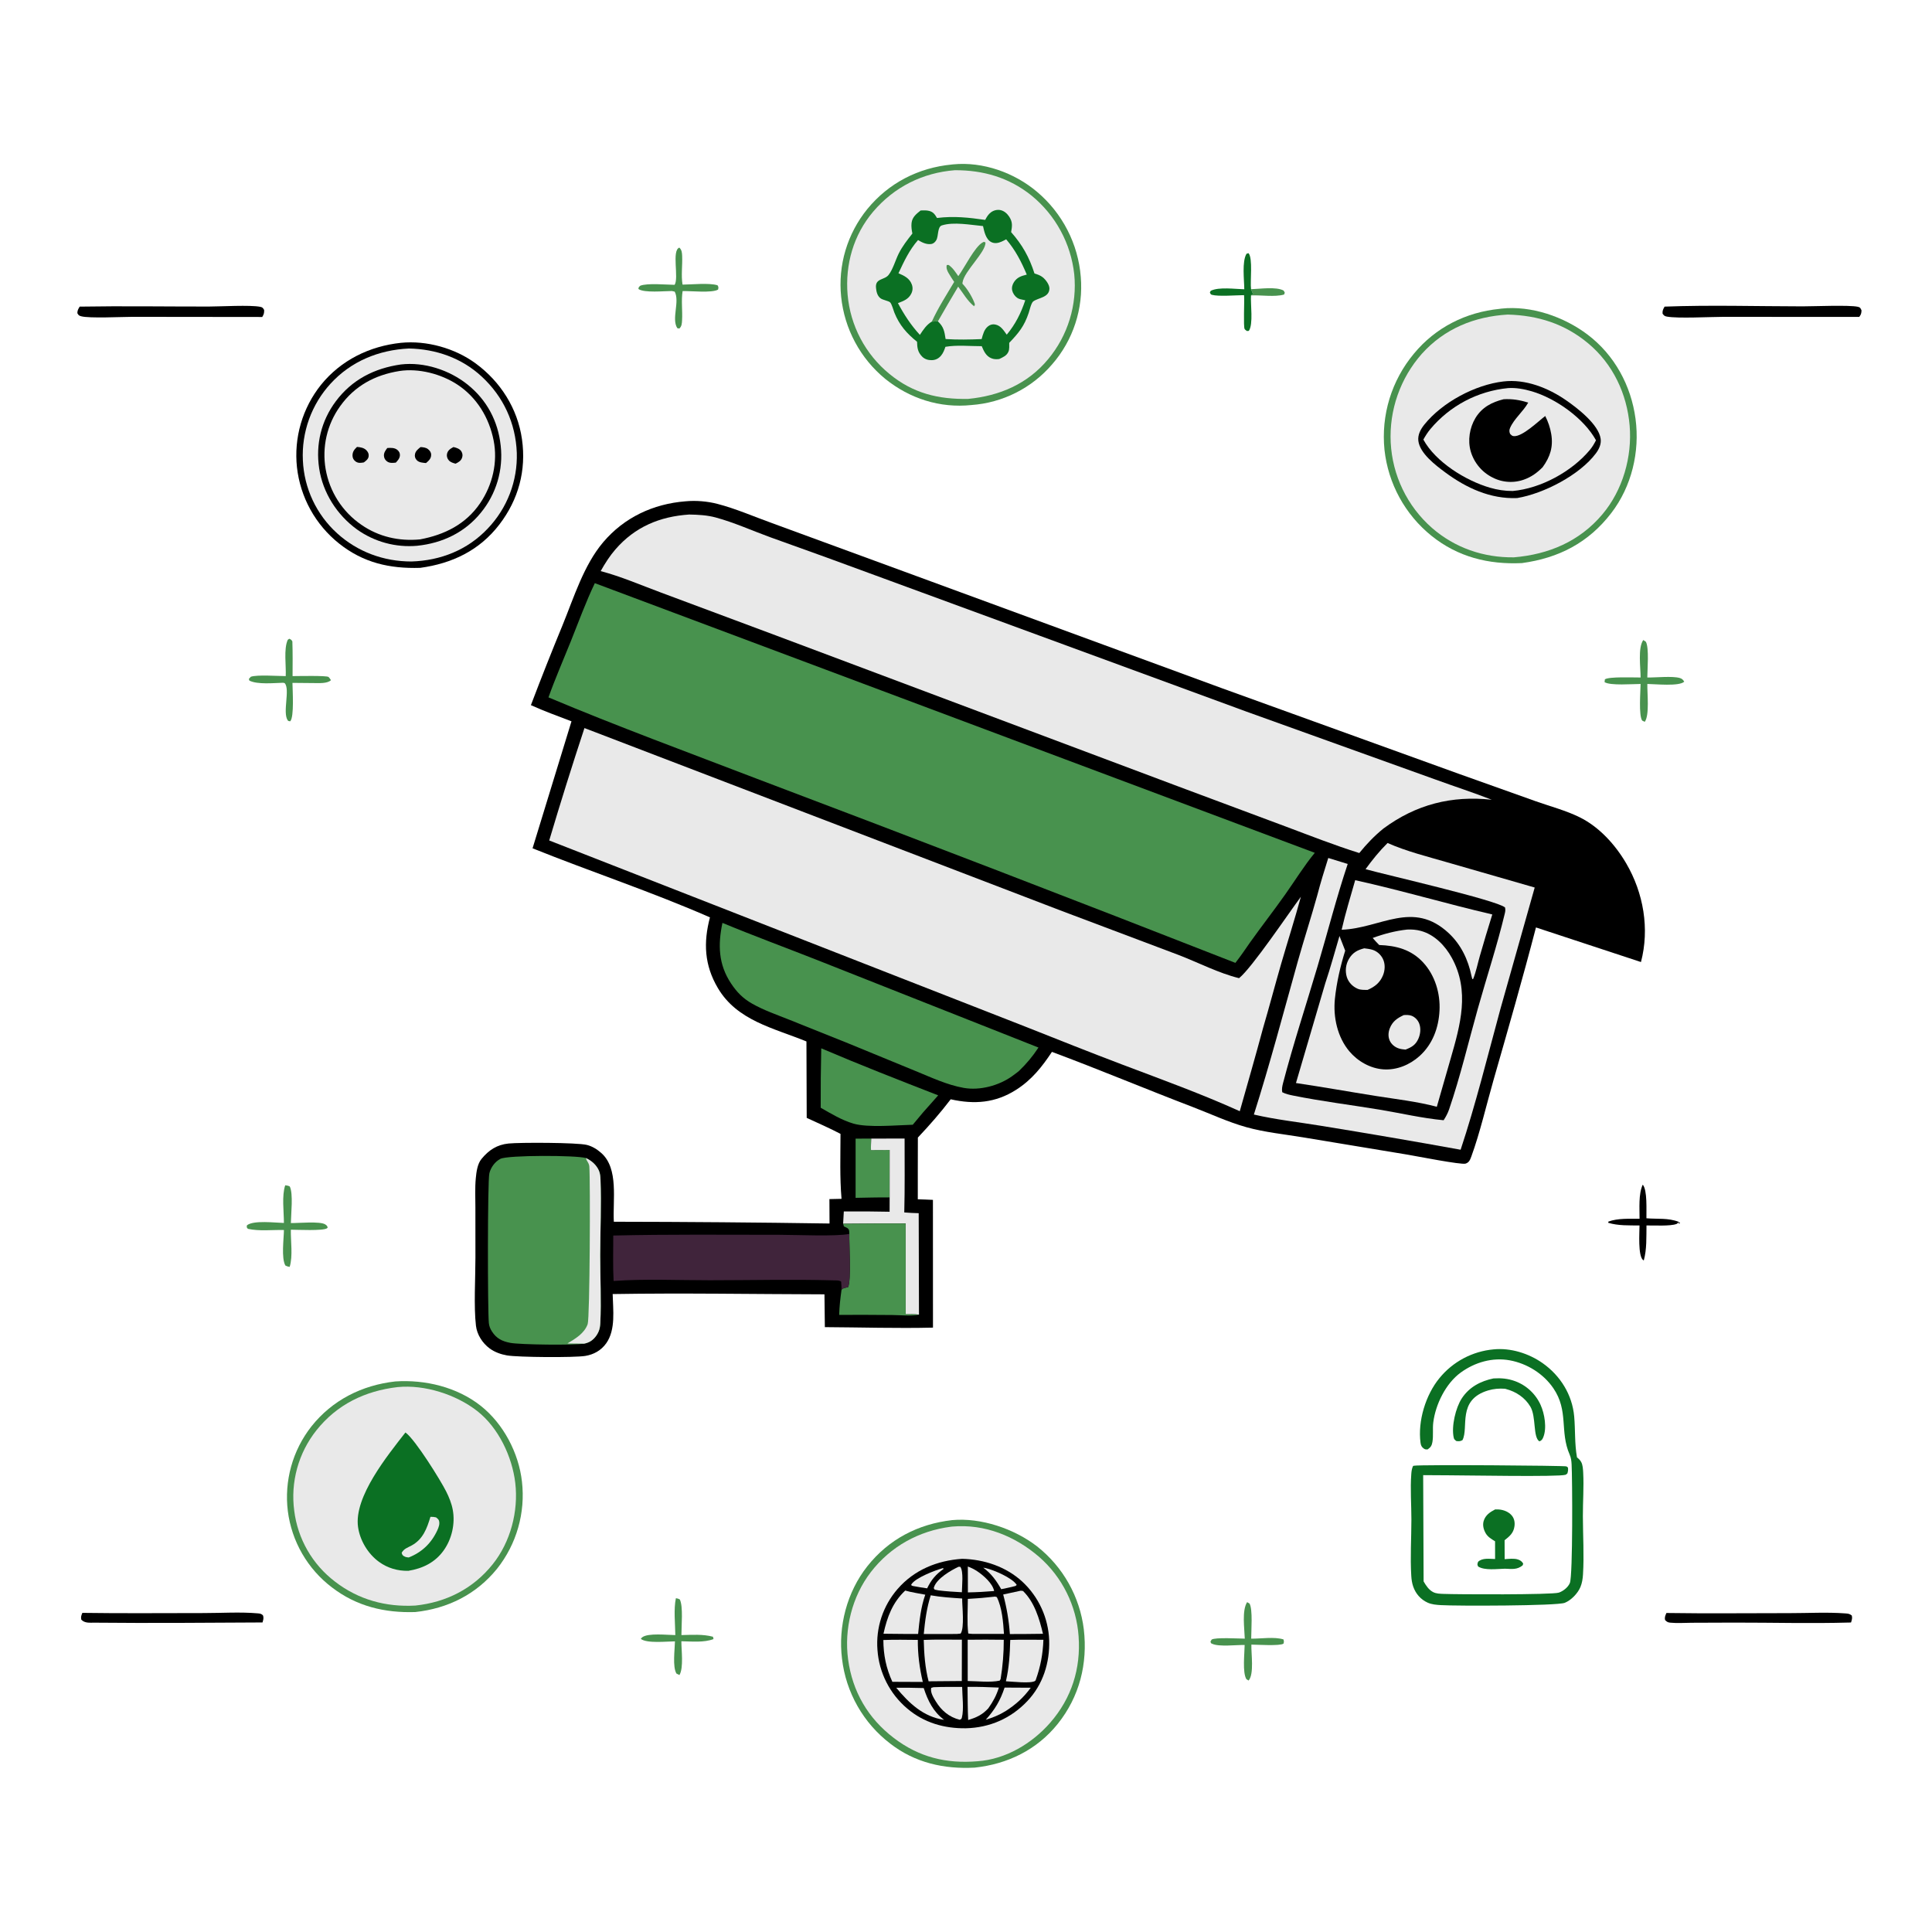 <svg width="160" height="160" viewBox="0 0 160 160" fill="none" xmlns="http://www.w3.org/2000/svg">
<g clip-path="url(#clip0_10_128)">
<path d="M103.606 23.95C104.335 23.93 105.692 23.721 106.306 24.065L106.401 24.24L106.342 24.393C105.57 24.614 104.425 24.426 103.604 24.465L103.767 24.353C103.716 24.218 103.662 24.083 103.606 23.95Z" fill="#48924E"/>
<path d="M103.047 23.956C103.04 23.178 102.841 21.662 103.231 21.016L103.395 20.965C103.771 21.378 103.521 23.296 103.606 23.949C103.662 24.083 103.716 24.217 103.767 24.353L103.604 24.464C103.551 25.164 103.809 26.866 103.421 27.402L103.267 27.414C103.203 27.359 103.118 27.32 103.075 27.247C102.96 27.05 103.065 24.97 103.032 24.531L103.025 24.443C102.382 24.447 100.915 24.569 100.364 24.416C100.247 24.384 100.248 24.318 100.195 24.219L100.271 24.081C100.955 23.745 102.282 23.94 103.047 23.956Z" fill="#0B7023"/>
<path d="M136.045 98.109C136.44 98.555 136.336 100.265 136.35 100.892C137.275 100.974 138.131 100.844 139.023 101.187L139.017 101.338L139.143 101.289C138.97 101.123 139.01 101.3 138.839 101.364C138.314 101.561 136.96 101.475 136.355 101.488C136.34 102.437 136.389 103.462 136.131 104.382C136.112 104.372 136.091 104.366 136.075 104.353C135.636 104.004 135.777 102.062 135.778 101.488C134.919 101.478 134.018 101.517 133.188 101.267L133.199 101.168C133.986 100.874 134.949 100.941 135.781 100.931C135.787 100.065 135.681 98.899 136.045 98.109Z" fill="black"/>
<path d="M55.974 132.357C56.101 132.371 56.182 132.399 56.297 132.456C56.592 133.028 56.426 134.693 56.433 135.41C57.303 135.392 58.195 135.321 59.044 135.547L59.091 135.741C58.293 136.046 57.272 135.935 56.429 135.922C56.423 136.646 56.629 138.108 56.269 138.721L56.02 138.596C55.686 138.04 55.883 136.62 55.897 135.931C55.237 135.931 53.574 136.121 53.07 135.725C53.105 135.684 53.132 135.637 53.173 135.603C53.651 135.214 55.273 135.407 55.928 135.411C55.915 134.455 55.781 133.285 55.974 132.357Z" fill="#48924E"/>
<path d="M103.281 132.682L103.477 132.797C103.761 133.263 103.618 135.069 103.619 135.707C104.415 135.715 105.548 135.533 106.292 135.77C106.337 135.932 106.338 135.958 106.294 136.119C106.005 136.327 104.093 136.203 103.634 136.199C103.608 136.943 103.876 138.627 103.405 139.175L103.227 139.069C102.877 138.536 103.071 136.906 103.077 136.23C102.384 136.216 100.978 136.396 100.398 136.136C100.259 136.073 100.307 136.107 100.244 135.952L100.341 135.787C100.602 135.582 102.648 135.703 103.087 135.706C103.063 134.865 102.836 133.387 103.281 132.682Z" fill="#48924E"/>
<path d="M55.869 23.588C56.238 23.013 55.608 20.748 56.259 20.506C56.466 20.698 56.48 20.923 56.493 21.198C56.526 21.968 56.397 22.817 56.525 23.571C57.298 23.565 58.729 23.411 59.425 23.626C59.517 23.794 59.507 23.794 59.468 23.983C58.962 24.281 57.199 24.086 56.531 24.107C56.404 24.89 56.531 25.726 56.486 26.521C56.471 26.78 56.464 27.023 56.259 27.209L56.09 27.177C55.592 26.394 56.311 24.981 55.877 24.154L55.646 24.101C55.026 24.1 53.339 24.273 52.873 23.934C52.885 23.76 52.908 23.78 53.023 23.663C53.605 23.429 55.175 23.581 55.869 23.588Z" fill="#48924E"/>
<path d="M136.089 53.004L136.305 53.149C136.585 53.671 136.425 55.433 136.424 56.107C137.134 56.12 138.5 55.969 139.114 56.15C139.299 56.204 139.388 56.295 139.481 56.454C139.064 56.859 137.071 56.65 136.426 56.642C136.409 57.42 136.619 59.221 136.211 59.781L135.999 59.676C135.698 59.247 135.859 57.262 135.867 56.643C135.202 56.644 133.375 56.794 132.885 56.495L132.908 56.262C133.236 56.02 135.316 56.113 135.869 56.107C135.868 55.291 135.629 53.648 136.089 53.004Z" fill="#48924E"/>
<path d="M23.663 55.992C23.706 55.132 23.483 53.749 23.83 52.988L23.955 52.897C24.106 52.967 24.124 52.975 24.212 53.116C24.245 54.074 24.234 55.033 24.229 55.992C24.615 55.992 27.046 55.934 27.206 56.064C27.279 56.123 27.351 56.25 27.408 56.328C27.111 56.627 26.375 56.568 25.972 56.569C25.388 56.567 24.804 56.561 24.22 56.553C24.226 57.14 24.375 59.352 24.039 59.733C23.944 59.717 23.876 59.734 23.82 59.645C23.389 58.969 24.038 57.107 23.581 56.575L23.45 56.543C22.683 56.562 21.326 56.704 20.655 56.367L20.609 56.23L20.771 56.047C21.273 55.863 23.028 55.99 23.663 55.992Z" fill="#48924E"/>
<path d="M23.62 98.16C23.766 98.173 23.863 98.192 23.996 98.256C24.297 98.842 24.098 100.556 24.089 101.289C24.69 101.3 26.506 101.122 26.932 101.399C27.047 101.473 27.119 101.535 27.134 101.668C27.118 101.685 27.103 101.705 27.084 101.719C26.776 101.949 24.599 101.841 24.087 101.839C24.067 102.793 24.267 104.012 23.99 104.918C23.835 104.897 23.769 104.871 23.632 104.804C23.286 104.186 23.504 102.6 23.514 101.865C22.536 101.84 21.487 101.976 20.528 101.767C20.424 101.622 20.42 101.673 20.45 101.475C20.998 101.035 22.789 101.265 23.512 101.28C23.513 100.342 23.326 99.035 23.62 98.16Z" fill="#48924E"/>
<path d="M123.825 125.002C123.922 124.998 124.018 125 124.115 125.007C124.519 125.034 124.959 125.203 125.216 125.528C125.414 125.778 125.465 126.093 125.421 126.403C125.343 126.961 125.026 127.222 124.604 127.555L124.609 129.122C124.958 129.103 125.371 129.042 125.707 129.149C125.903 129.212 126.043 129.311 126.145 129.49L126.101 129.634C125.635 130.018 125.198 129.931 124.628 129.914C123.994 129.927 122.96 130.078 122.414 129.733C122.323 129.544 122.345 129.544 122.41 129.34C122.767 128.999 123.358 129.102 123.817 129.111L123.815 127.644C123.522 127.46 123.22 127.292 123.042 126.984C122.863 126.675 122.766 126.307 122.872 125.957C123.019 125.474 123.398 125.22 123.825 125.002Z" fill="#0B7023"/>
<path d="M123.682 114.155C124.309 114.115 124.875 114.163 125.47 114.38C125.528 114.401 125.586 114.424 125.643 114.448C125.7 114.472 125.756 114.498 125.812 114.525C125.867 114.552 125.922 114.58 125.976 114.61C126.031 114.64 126.084 114.671 126.137 114.703C126.19 114.736 126.242 114.769 126.293 114.804C126.344 114.839 126.394 114.875 126.443 114.913C126.492 114.95 126.54 114.989 126.588 115.029C126.635 115.069 126.681 115.11 126.727 115.152C126.772 115.194 126.816 115.237 126.859 115.282C126.902 115.326 126.944 115.371 126.985 115.418C127.026 115.464 127.066 115.512 127.104 115.56C127.143 115.608 127.18 115.658 127.216 115.708C127.252 115.758 127.287 115.809 127.321 115.861C127.354 115.913 127.386 115.966 127.417 116.02C127.448 116.073 127.478 116.128 127.506 116.183C127.534 116.238 127.561 116.293 127.586 116.35C127.916 117.073 128.124 118.286 127.799 119.047C127.723 119.224 127.662 119.296 127.487 119.367C126.937 119.023 127.236 117.323 126.734 116.485C126.288 115.74 125.556 115.254 124.727 115.035L124.63 115.01C124.152 114.976 123.699 115.012 123.24 115.15C120.641 115.929 121.662 118.228 121.115 119.266C120.905 119.373 120.855 119.362 120.617 119.345C120.49 119.246 120.425 119.218 120.389 119.052C120.185 118.117 120.556 116.575 121.059 115.808C121.677 114.865 122.611 114.38 123.682 114.155Z" fill="#0B7023"/>
<path d="M6.82 133.571C10.165 133.621 13.515 133.586 16.861 133.587C18.339 133.588 19.897 133.482 21.364 133.612C21.54 133.627 21.636 133.645 21.772 133.767C21.862 133.994 21.803 134.142 21.74 134.365C17.108 134.391 12.465 134.428 7.835 134.383C7.435 134.379 7.035 134.443 6.734 134.136C6.68 133.906 6.737 133.781 6.82 133.571Z" fill="black"/>
<path d="M138.006 133.581C141.412 133.633 144.824 133.592 148.23 133.593C149.735 133.594 151.305 133.503 152.803 133.614C153.053 133.632 153.161 133.637 153.358 133.789C153.415 134.029 153.362 134.132 153.296 134.366C153.249 134.368 153.201 134.371 153.154 134.372C149.989 134.462 146.799 134.373 143.632 134.377L140.108 134.39C139.525 134.392 138.896 134.441 138.319 134.382C138.114 134.362 138.044 134.31 137.899 134.17C137.838 133.934 137.916 133.794 138.006 133.581Z" fill="black"/>
<path d="M6.6 25.393C10.159 25.333 13.726 25.39 17.286 25.387C18.243 25.386 20.738 25.241 21.558 25.411C21.757 25.452 21.777 25.511 21.875 25.67C21.881 25.933 21.854 26.026 21.718 26.251L10.973 26.239C10.075 26.24 7.4 26.377 6.723 26.192C6.525 26.138 6.501 26.098 6.406 25.934C6.407 25.703 6.485 25.583 6.6 25.393Z" fill="black"/>
<path d="M137.855 25.393C141.642 25.25 145.48 25.367 149.27 25.371C150.169 25.372 153.141 25.246 153.862 25.407C154.069 25.453 154.082 25.534 154.163 25.706C154.149 25.952 154.129 26.04 153.975 26.246L142.713 26.24C141.594 26.242 138.975 26.387 138.047 26.22C137.841 26.182 137.807 26.132 137.687 25.978C137.667 25.723 137.734 25.605 137.855 25.393Z" fill="black"/>
<path d="M123.688 111.75C125.1 111.607 126.608 112.082 127.757 112.892C129.222 113.924 130.209 115.508 130.368 117.307C130.469 118.451 130.395 119.552 130.6 120.696C130.747 120.811 130.858 120.915 130.949 121.081C131.082 121.325 131.098 121.684 131.113 121.96C131.176 123.154 131.083 124.383 131.087 125.581C131.092 127.171 131.194 128.805 131.097 130.391C131.076 130.743 131.02 131.107 130.883 131.434C130.663 131.958 130.118 132.524 129.589 132.738C128.947 132.997 120.591 133.008 119.322 132.929C118.95 132.906 118.568 132.878 118.225 132.721C117.653 132.46 117.245 131.989 117.038 131.399C116.937 131.111 116.894 130.809 116.876 130.506C116.781 128.971 116.885 127.387 116.886 125.846C116.887 124.602 116.783 123.309 116.877 122.073C116.895 121.828 116.921 121.625 117.025 121.402C117.054 121.396 117.082 121.389 117.111 121.384C117.712 121.284 129.561 121.372 129.722 121.44C129.77 121.46 129.807 121.502 129.849 121.533C129.878 121.724 129.859 121.836 129.805 122.021C129.753 122.059 129.711 122.114 129.65 122.135C129.092 122.323 121.373 122.179 119.981 122.178L117.861 122.165L117.897 130.964C118.093 131.305 118.323 131.662 118.683 131.849C118.951 131.988 119.261 131.987 119.557 132C120.604 132.046 128.525 132.081 129.093 131.895C129.451 131.777 129.865 131.452 130.01 131.096C130.262 130.475 130.217 122.415 130.154 121.276C130.138 120.985 130.11 120.733 129.992 120.463C129.149 118.539 129.931 116.85 128.637 114.96C127.816 113.759 126.467 112.922 125.041 112.658C123.605 112.392 122.145 112.817 120.973 113.668C119.734 114.567 118.887 116.299 118.698 117.797C118.63 118.333 118.716 118.888 118.627 119.42C118.576 119.72 118.483 119.86 118.234 120.032C118.1 120.032 118.049 120.052 117.93 119.975C117.739 119.852 117.671 119.704 117.642 119.485C117.403 117.694 118.066 115.518 119.208 114.131C119.276 114.047 119.347 113.964 119.42 113.884C119.492 113.803 119.567 113.724 119.644 113.647C119.72 113.57 119.799 113.495 119.879 113.422C119.959 113.349 120.042 113.278 120.125 113.21C120.209 113.141 120.295 113.074 120.382 113.009C120.469 112.945 120.558 112.882 120.648 112.822C120.739 112.762 120.83 112.704 120.924 112.648C121.017 112.592 121.111 112.539 121.207 112.488C121.303 112.437 121.4 112.389 121.499 112.342C121.597 112.296 121.696 112.253 121.797 112.212C121.897 112.17 121.998 112.132 122.101 112.096C122.203 112.06 122.306 112.026 122.411 111.995C122.515 111.964 122.619 111.936 122.725 111.91C122.83 111.884 122.936 111.861 123.043 111.84C123.15 111.82 123.257 111.802 123.364 111.787C123.472 111.772 123.579 111.76 123.688 111.75Z" fill="#0B7023"/>
<path d="M33.206 28.391C35.331 28.179 37.675 28.836 39.393 30.098C41.457 31.613 42.866 33.837 43.228 36.376C43.595 38.952 42.938 41.374 41.358 43.435C39.709 45.587 37.441 46.667 34.799 47.027C32.271 47.103 30.092 46.613 28.079 45.011C27.958 44.915 27.84 44.816 27.724 44.714C27.608 44.612 27.495 44.508 27.384 44.4C27.274 44.293 27.166 44.183 27.061 44.07C26.955 43.957 26.853 43.842 26.754 43.724C26.654 43.606 26.557 43.486 26.464 43.363C26.37 43.241 26.28 43.116 26.192 42.989C26.105 42.862 26.02 42.733 25.939 42.602C25.858 42.47 25.78 42.337 25.706 42.202C25.631 42.067 25.56 41.93 25.492 41.792C25.424 41.653 25.36 41.513 25.299 41.372C25.238 41.23 25.181 41.087 25.127 40.942C25.073 40.798 25.023 40.652 24.976 40.505C24.93 40.358 24.887 40.21 24.847 40.061C24.808 39.912 24.772 39.762 24.74 39.611C24.708 39.46 24.68 39.308 24.655 39.156C24.631 39.004 24.61 38.851 24.593 38.698C24.576 38.547 24.564 38.395 24.555 38.244C24.546 38.092 24.541 37.94 24.54 37.788C24.538 37.636 24.54 37.484 24.546 37.333C24.552 37.181 24.562 37.029 24.575 36.878C24.588 36.727 24.605 36.576 24.626 36.425C24.647 36.275 24.671 36.125 24.699 35.976C24.727 35.826 24.759 35.678 24.794 35.53C24.83 35.382 24.869 35.235 24.911 35.09C24.954 34.944 25 34.799 25.049 34.655C25.099 34.512 25.152 34.369 25.208 34.228C25.265 34.087 25.324 33.948 25.388 33.81C25.451 33.672 25.518 33.535 25.588 33.4C25.658 33.265 25.731 33.132 25.807 33.001C25.884 32.87 25.963 32.74 26.046 32.613C26.129 32.486 26.215 32.36 26.304 32.237C26.392 32.114 26.484 31.993 26.579 31.874C28.239 29.823 30.605 28.666 33.206 28.391Z" fill="black"/>
<path d="M33.861 28.861C36.102 28.904 38.226 29.645 39.885 31.177C41.691 32.843 42.709 35.048 42.799 37.504C42.803 37.648 42.804 37.791 42.801 37.935C42.798 38.079 42.792 38.222 42.782 38.366C42.772 38.509 42.759 38.652 42.742 38.795C42.725 38.938 42.704 39.08 42.68 39.221C42.656 39.363 42.628 39.504 42.597 39.645C42.566 39.785 42.532 39.924 42.494 40.063C42.456 40.201 42.414 40.339 42.37 40.475C42.325 40.612 42.276 40.748 42.225 40.882C42.173 41.016 42.118 41.149 42.06 41.28C42.002 41.411 41.941 41.541 41.876 41.67C41.812 41.798 41.744 41.925 41.673 42.05C41.602 42.175 41.528 42.298 41.451 42.419C41.374 42.541 41.294 42.66 41.211 42.778C41.128 42.895 41.043 43.01 40.954 43.123C40.865 43.237 40.774 43.347 40.68 43.456C40.586 43.565 40.489 43.671 40.39 43.775C38.713 45.551 36.486 46.427 34.07 46.5C31.786 46.501 29.616 45.708 27.92 44.166C27.814 44.07 27.711 43.972 27.61 43.871C27.509 43.77 27.411 43.666 27.315 43.561C27.219 43.455 27.126 43.347 27.036 43.236C26.945 43.126 26.858 43.014 26.773 42.899C26.688 42.784 26.606 42.667 26.527 42.548C26.448 42.43 26.372 42.309 26.299 42.187C26.226 42.064 26.156 41.94 26.088 41.814C26.021 41.688 25.958 41.56 25.897 41.431C25.836 41.302 25.779 41.172 25.725 41.04C25.671 40.908 25.619 40.774 25.572 40.64C25.524 40.505 25.48 40.37 25.439 40.233C25.398 40.096 25.36 39.959 25.326 39.82C25.292 39.682 25.261 39.542 25.234 39.402C25.207 39.262 25.183 39.122 25.163 38.98C25.142 38.839 25.126 38.698 25.112 38.556C25.099 38.413 25.089 38.271 25.083 38.129C25.076 37.984 25.072 37.84 25.072 37.695C25.072 37.551 25.076 37.406 25.083 37.262C25.09 37.118 25.101 36.974 25.115 36.83C25.13 36.686 25.148 36.542 25.169 36.4C25.19 36.257 25.215 36.114 25.244 35.973C25.272 35.831 25.304 35.69 25.34 35.55C25.375 35.41 25.414 35.271 25.456 35.132C25.498 34.994 25.544 34.857 25.593 34.721C25.642 34.585 25.694 34.451 25.75 34.317C25.806 34.184 25.865 34.052 25.927 33.922C25.989 33.791 26.055 33.662 26.123 33.535C26.192 33.408 26.263 33.282 26.338 33.158C26.413 33.035 26.491 32.913 26.571 32.793C26.652 32.673 26.736 32.556 26.822 32.44C26.909 32.324 26.998 32.211 27.091 32.099C27.183 31.988 27.278 31.879 27.375 31.773C29.075 29.915 31.368 28.982 33.861 28.861Z" fill="#E9E9E9"/>
<path d="M33.2 30.183C35.134 29.958 37.209 30.64 38.717 31.843C40.316 33.121 41.246 34.873 41.465 36.903C41.479 37.027 41.49 37.15 41.498 37.274C41.506 37.398 41.511 37.523 41.512 37.647C41.514 37.771 41.512 37.895 41.508 38.019C41.503 38.143 41.495 38.267 41.484 38.391C41.474 38.515 41.46 38.638 41.443 38.761C41.425 38.884 41.405 39.007 41.382 39.129C41.359 39.251 41.333 39.373 41.303 39.493C41.274 39.614 41.242 39.734 41.207 39.853C41.171 39.972 41.133 40.09 41.092 40.207C41.051 40.325 41.007 40.441 40.959 40.556C40.912 40.671 40.862 40.785 40.81 40.897C40.757 41.009 40.702 41.12 40.643 41.23C40.585 41.34 40.524 41.448 40.46 41.555C40.396 41.661 40.33 41.766 40.261 41.87C40.192 41.973 40.12 42.075 40.046 42.174C39.972 42.274 39.896 42.372 39.817 42.468C38.489 44.104 36.624 44.984 34.551 45.198C34.442 45.207 34.332 45.215 34.223 45.22C34.113 45.225 34.003 45.227 33.893 45.227C33.783 45.228 33.674 45.225 33.564 45.221C33.454 45.216 33.344 45.209 33.235 45.199C33.126 45.19 33.017 45.178 32.908 45.163C32.799 45.149 32.69 45.132 32.582 45.113C32.474 45.094 32.366 45.072 32.259 45.048C32.152 45.024 32.045 44.998 31.939 44.969C31.833 44.94 31.728 44.909 31.623 44.876C31.519 44.843 31.415 44.807 31.312 44.769C31.209 44.731 31.107 44.691 31.005 44.648C30.904 44.606 30.804 44.561 30.704 44.514C30.605 44.467 30.507 44.418 30.41 44.367C30.312 44.316 30.216 44.263 30.122 44.207C30.027 44.151 29.933 44.094 29.841 44.034C29.749 43.975 29.658 43.913 29.569 43.849C27.915 42.654 26.737 40.816 26.432 38.791C26.132 36.803 26.601 34.856 27.803 33.243C29.147 31.438 31.001 30.499 33.2 30.183Z" fill="black"/>
<path d="M33.07 30.727C34.667 30.477 36.532 30.967 37.872 31.846C39.492 32.909 40.509 34.595 40.881 36.481C41.236 38.28 40.79 40.16 39.765 41.67C38.58 43.415 36.815 44.288 34.791 44.669C33.052 44.839 31.358 44.457 29.918 43.454C29.822 43.388 29.727 43.319 29.634 43.248C29.541 43.177 29.45 43.104 29.36 43.029C29.271 42.953 29.183 42.875 29.098 42.795C29.012 42.715 28.929 42.633 28.847 42.549C28.766 42.465 28.687 42.379 28.61 42.291C28.532 42.203 28.458 42.113 28.385 42.021C28.312 41.929 28.242 41.836 28.174 41.741C28.106 41.645 28.041 41.548 27.977 41.45C27.914 41.351 27.854 41.251 27.796 41.15C27.737 41.048 27.682 40.945 27.629 40.841C27.576 40.736 27.526 40.631 27.478 40.524C27.43 40.417 27.385 40.309 27.343 40.2C27.3 40.091 27.261 39.981 27.224 39.87C27.187 39.758 27.153 39.646 27.122 39.534C27.091 39.421 27.062 39.307 27.037 39.193C27.011 39.079 26.988 38.964 26.968 38.849C26.949 38.736 26.932 38.623 26.918 38.51C26.904 38.396 26.893 38.282 26.885 38.168C26.877 38.054 26.872 37.94 26.869 37.826C26.866 37.712 26.867 37.597 26.87 37.483C26.873 37.369 26.879 37.255 26.888 37.141C26.896 37.027 26.908 36.913 26.922 36.8C26.937 36.686 26.954 36.573 26.974 36.461C26.994 36.348 27.017 36.236 27.043 36.125C27.069 36.013 27.097 35.903 27.128 35.793C27.159 35.683 27.193 35.574 27.23 35.465C27.266 35.357 27.305 35.249 27.347 35.143C27.389 35.037 27.434 34.931 27.481 34.827C27.528 34.723 27.578 34.62 27.63 34.519C27.682 34.417 27.737 34.317 27.794 34.218C27.852 34.119 27.911 34.021 27.974 33.925C28.036 33.829 28.1 33.735 28.167 33.642C29.372 31.952 31.05 31.053 33.07 30.727Z" fill="#E9E9E9"/>
<path d="M37.555 37.022C37.817 37.084 38.104 37.169 38.236 37.43C38.324 37.605 38.323 37.782 38.245 37.961C38.145 38.189 37.939 38.294 37.73 38.4C37.529 38.346 37.316 38.287 37.172 38.127C37.046 37.988 36.98 37.793 37.016 37.606C37.076 37.294 37.3 37.158 37.555 37.022Z" fill="black"/>
<path d="M32.074 37.102C32.356 37.085 32.673 37.067 32.906 37.258C33.053 37.379 33.133 37.529 33.119 37.722C33.1 37.967 32.937 38.144 32.779 38.312C32.535 38.337 32.273 38.371 32.06 38.218C31.896 38.1 31.806 37.945 31.796 37.742C31.783 37.487 31.93 37.293 32.074 37.102Z" fill="black"/>
<path d="M34.828 37.025C35.035 37.034 35.283 37.062 35.45 37.199C35.605 37.326 35.706 37.46 35.706 37.669C35.705 37.989 35.501 38.159 35.28 38.348C35.014 38.321 34.697 38.313 34.504 38.098C34.371 37.949 34.328 37.785 34.372 37.59C34.428 37.336 34.637 37.179 34.828 37.025Z" fill="black"/>
<path d="M29.565 37.012C29.849 37.034 30.153 37.083 30.355 37.302C30.489 37.446 30.56 37.604 30.528 37.805C30.493 38.031 30.301 38.168 30.132 38.295C29.884 38.338 29.656 38.375 29.438 38.209C29.28 38.089 29.195 37.926 29.193 37.728C29.192 37.405 29.345 37.223 29.565 37.012Z" fill="black"/>
<path d="M32.736 114.405C35.199 114.237 37.849 114.871 39.811 116.422C41.692 117.908 42.959 120.329 43.226 122.7C43.244 122.859 43.259 123.019 43.269 123.179C43.28 123.339 43.286 123.499 43.289 123.659C43.291 123.82 43.29 123.98 43.285 124.14C43.28 124.301 43.27 124.461 43.258 124.62C43.244 124.78 43.227 124.94 43.206 125.099C43.185 125.258 43.161 125.416 43.132 125.574C43.103 125.732 43.071 125.889 43.034 126.045C42.998 126.201 42.958 126.356 42.914 126.51C42.87 126.665 42.822 126.818 42.77 126.969C42.719 127.121 42.664 127.272 42.605 127.421C42.546 127.57 42.483 127.718 42.417 127.864C42.351 128.01 42.281 128.154 42.208 128.297C42.135 128.44 42.058 128.58 41.978 128.719C41.898 128.858 41.814 128.995 41.727 129.13C41.64 129.265 41.55 129.397 41.457 129.528C41.363 129.658 41.267 129.786 41.167 129.912C39.447 132.041 37.083 133.213 34.388 133.503C31.852 133.584 29.525 133.028 27.486 131.459C27.361 131.365 27.24 131.267 27.12 131.167C27.001 131.067 26.884 130.963 26.769 130.857C26.655 130.751 26.543 130.642 26.434 130.53C26.326 130.418 26.219 130.304 26.116 130.187C26.013 130.07 25.913 129.95 25.815 129.828C25.718 129.706 25.624 129.582 25.533 129.455C25.442 129.328 25.354 129.199 25.269 129.068C25.184 128.937 25.103 128.804 25.025 128.669C24.947 128.534 24.872 128.397 24.801 128.258C24.73 128.119 24.662 127.978 24.598 127.836C24.533 127.694 24.473 127.55 24.415 127.405C24.358 127.26 24.305 127.113 24.255 126.965C24.205 126.817 24.159 126.668 24.117 126.518C24.074 126.368 24.036 126.217 24.001 126.065C23.966 125.912 23.935 125.759 23.907 125.606C23.88 125.452 23.857 125.298 23.837 125.143C23.818 124.989 23.803 124.834 23.791 124.679C23.78 124.523 23.772 124.368 23.768 124.213C23.765 124.057 23.765 123.901 23.769 123.746C23.772 123.59 23.78 123.435 23.792 123.28C23.803 123.125 23.818 122.97 23.838 122.815C23.857 122.661 23.88 122.507 23.907 122.354C23.933 122.201 23.964 122.048 23.998 121.896C24.032 121.745 24.07 121.594 24.112 121.444C24.154 121.294 24.199 121.145 24.248 120.997C24.297 120.85 24.349 120.703 24.406 120.558C24.462 120.413 24.522 120.27 24.585 120.127C24.648 119.985 24.715 119.845 24.785 119.706C24.856 119.567 24.929 119.43 25.006 119.295C25.083 119.16 25.163 119.026 25.247 118.895C25.331 118.764 25.417 118.635 25.507 118.508C25.597 118.381 25.69 118.256 25.786 118.134C27.523 115.944 29.983 114.713 32.736 114.405Z" fill="#48924E"/>
<path d="M32.931 114.873C35.161 114.653 37.767 115.484 39.524 116.857C41.277 118.229 42.418 120.631 42.673 122.814C42.947 125.161 42.279 127.709 40.791 129.561C39.169 131.58 36.941 132.699 34.395 132.966C31.959 133.1 29.689 132.485 27.742 130.981C27.627 130.893 27.514 130.803 27.403 130.709C27.292 130.616 27.183 130.52 27.078 130.421C26.971 130.323 26.868 130.221 26.767 130.118C26.666 130.014 26.568 129.907 26.472 129.799C26.376 129.69 26.283 129.579 26.193 129.465C26.103 129.352 26.016 129.236 25.931 129.118C25.847 129.001 25.765 128.881 25.687 128.759C25.609 128.637 25.533 128.514 25.461 128.388C25.389 128.262 25.32 128.135 25.254 128.006C25.188 127.877 25.125 127.746 25.066 127.614C25.007 127.482 24.951 127.349 24.898 127.214C24.845 127.079 24.796 126.943 24.75 126.805C24.704 126.668 24.662 126.529 24.623 126.39C24.584 126.25 24.548 126.11 24.516 125.968C24.484 125.827 24.456 125.685 24.431 125.543C24.406 125.4 24.384 125.256 24.367 125.113C24.347 124.966 24.331 124.82 24.319 124.673C24.307 124.525 24.299 124.378 24.294 124.23C24.289 124.083 24.288 123.935 24.29 123.788C24.293 123.64 24.299 123.493 24.309 123.345C24.319 123.198 24.333 123.051 24.35 122.904C24.368 122.758 24.389 122.612 24.414 122.466C24.438 122.321 24.467 122.176 24.499 122.032C24.53 121.887 24.566 121.744 24.605 121.602C24.644 121.46 24.687 121.318 24.733 121.178C24.779 121.038 24.829 120.899 24.883 120.761C24.936 120.623 24.992 120.487 25.052 120.352C25.112 120.217 25.176 120.084 25.242 119.952C25.309 119.821 25.379 119.691 25.453 119.563C25.526 119.434 25.602 119.308 25.682 119.184C25.761 119.059 25.844 118.937 25.93 118.817C26.015 118.697 26.104 118.579 26.196 118.463C27.906 116.309 30.234 115.186 32.931 114.873Z" fill="#E9E9E9"/>
<path d="M33.573 118.635C33.586 118.643 33.599 118.649 33.611 118.658C34.411 119.259 36.465 122.556 36.947 123.511C37.191 123.998 37.398 124.505 37.497 125.043C37.707 126.18 37.419 127.45 36.748 128.393C36.031 129.401 35.002 129.896 33.814 130.089C32.933 130.104 32.112 129.869 31.393 129.35C30.477 128.689 29.807 127.575 29.651 126.455C29.302 123.949 32.104 120.525 33.573 118.635Z" fill="#0B7023"/>
<path d="M35.647 125.619C35.817 125.613 35.949 125.622 36.114 125.663C36.213 125.751 36.315 125.808 36.355 125.939C36.437 126.199 36.33 126.488 36.22 126.726C35.724 127.804 34.943 128.55 33.847 128.984C33.766 128.972 33.629 128.962 33.551 128.925C33.349 128.83 33.319 128.795 33.264 128.596C33.462 128.244 33.759 128.172 34.1 127.984C35.034 127.471 35.356 126.576 35.647 125.619Z" fill="#E9E9E9"/>
<path d="M78.823 13.625L78.943 13.612C81.406 13.371 84.008 14.3 85.879 15.883C86.009 15.992 86.136 16.105 86.26 16.22C86.384 16.336 86.505 16.454 86.623 16.575C86.741 16.697 86.856 16.821 86.969 16.948C87.081 17.075 87.189 17.205 87.295 17.338C87.401 17.47 87.503 17.605 87.602 17.743C87.701 17.88 87.796 18.02 87.888 18.162C87.981 18.305 88.069 18.449 88.154 18.596C88.239 18.742 88.32 18.891 88.397 19.042C88.475 19.192 88.549 19.345 88.619 19.499C88.689 19.654 88.755 19.809 88.817 19.967C88.88 20.125 88.938 20.284 88.993 20.444C89.047 20.605 89.097 20.766 89.144 20.929C89.19 21.092 89.233 21.256 89.271 21.421C89.309 21.586 89.344 21.752 89.374 21.919C89.404 22.086 89.43 22.253 89.452 22.421C89.474 22.589 89.492 22.758 89.505 22.926C89.519 23.089 89.529 23.252 89.534 23.415C89.54 23.578 89.541 23.741 89.538 23.904C89.536 24.068 89.529 24.231 89.519 24.394C89.508 24.556 89.493 24.719 89.474 24.881C89.455 25.043 89.432 25.205 89.405 25.366C89.378 25.527 89.347 25.687 89.312 25.846C89.277 26.006 89.238 26.164 89.195 26.322C89.152 26.479 89.105 26.636 89.054 26.791C89.004 26.946 88.949 27.1 88.89 27.252C88.832 27.404 88.77 27.555 88.704 27.704C88.638 27.854 88.568 28.001 88.494 28.147C88.421 28.293 88.344 28.437 88.263 28.578C88.183 28.72 88.098 28.86 88.011 28.998C87.923 29.136 87.832 29.271 87.738 29.404C87.643 29.537 87.545 29.668 87.445 29.796C87.344 29.925 87.239 30.05 87.132 30.173C87.028 30.295 86.921 30.414 86.811 30.53C86.701 30.646 86.588 30.76 86.472 30.87C86.357 30.981 86.239 31.089 86.117 31.194C85.996 31.299 85.873 31.4 85.747 31.499C85.621 31.598 85.493 31.693 85.362 31.786C85.231 31.878 85.098 31.967 84.963 32.053C84.828 32.139 84.691 32.221 84.552 32.3C84.413 32.38 84.272 32.455 84.129 32.527C83.986 32.599 83.841 32.668 83.695 32.733C83.548 32.797 83.4 32.859 83.251 32.916C83.102 32.974 82.951 33.028 82.799 33.078C82.647 33.128 82.494 33.175 82.34 33.217C82.186 33.26 82.03 33.299 81.874 33.334C81.718 33.368 81.561 33.4 81.403 33.427C81.245 33.454 81.087 33.477 80.928 33.496C80.769 33.516 80.61 33.531 80.45 33.543C77.842 33.817 75.338 33.01 73.308 31.374C73.181 31.27 73.056 31.162 72.934 31.051C72.812 30.941 72.692 30.827 72.576 30.71C72.459 30.594 72.346 30.475 72.235 30.353C72.124 30.23 72.016 30.106 71.912 29.978C71.807 29.851 71.706 29.721 71.607 29.589C71.509 29.457 71.414 29.322 71.322 29.185C71.23 29.048 71.142 28.909 71.057 28.768C70.972 28.627 70.891 28.484 70.813 28.338C70.735 28.193 70.66 28.046 70.59 27.897C70.519 27.748 70.452 27.598 70.388 27.446C70.325 27.294 70.265 27.14 70.209 26.985C70.153 26.83 70.101 26.674 70.053 26.516C70.004 26.358 69.96 26.2 69.919 26.04C69.879 25.88 69.842 25.72 69.81 25.558C69.777 25.397 69.748 25.234 69.723 25.071C69.698 24.908 69.678 24.745 69.661 24.581C69.644 24.42 69.631 24.258 69.622 24.096C69.613 23.934 69.608 23.771 69.608 23.609C69.607 23.447 69.61 23.285 69.617 23.122C69.624 22.96 69.635 22.798 69.65 22.637C69.665 22.475 69.684 22.314 69.707 22.153C69.73 21.993 69.757 21.833 69.788 21.673C69.819 21.514 69.854 21.355 69.892 21.198C69.931 21.04 69.974 20.884 70.02 20.728C70.067 20.573 70.117 20.418 70.171 20.265C70.225 20.112 70.282 19.96 70.344 19.81C70.405 19.66 70.471 19.511 70.54 19.364C70.608 19.217 70.681 19.072 70.757 18.929C70.832 18.785 70.912 18.644 70.995 18.504C71.078 18.365 71.164 18.227 71.254 18.092C71.344 17.957 71.436 17.824 71.533 17.693C71.629 17.562 71.728 17.434 71.831 17.308C73.6 15.15 76.057 13.889 78.823 13.625Z" fill="#48924E"/>
<path d="M79.077 14.096C81.436 14.088 83.579 14.705 85.438 16.205C85.56 16.305 85.68 16.408 85.797 16.514C85.914 16.619 86.029 16.728 86.141 16.84C86.252 16.951 86.362 17.065 86.468 17.182C86.575 17.298 86.678 17.418 86.779 17.539C86.879 17.661 86.977 17.785 87.072 17.911C87.166 18.038 87.257 18.166 87.346 18.297C87.434 18.428 87.519 18.561 87.601 18.696C87.683 18.831 87.762 18.968 87.837 19.107C87.912 19.245 87.984 19.386 88.053 19.528C88.121 19.671 88.186 19.814 88.248 19.96C88.309 20.105 88.367 20.252 88.422 20.4C88.476 20.549 88.527 20.698 88.574 20.849C88.622 20.999 88.665 21.151 88.705 21.304C88.745 21.457 88.781 21.61 88.813 21.765C88.846 21.919 88.874 22.075 88.899 22.23C88.924 22.386 88.945 22.543 88.963 22.7C88.978 22.857 88.99 23.014 88.998 23.172C89.006 23.33 89.01 23.487 89.01 23.645C89.01 23.803 89.006 23.961 88.998 24.118C88.99 24.276 88.979 24.433 88.963 24.59C88.947 24.747 88.928 24.904 88.904 25.06C88.881 25.216 88.854 25.372 88.823 25.526C88.791 25.681 88.757 25.835 88.718 25.988C88.679 26.141 88.636 26.293 88.59 26.444C88.544 26.595 88.494 26.744 88.44 26.893C88.386 27.041 88.329 27.188 88.268 27.334C88.207 27.479 88.142 27.623 88.074 27.766C88.006 27.908 87.934 28.049 87.859 28.188C87.784 28.326 87.705 28.463 87.623 28.598C87.541 28.733 87.456 28.866 87.367 28.996C87.279 29.127 87.187 29.255 87.092 29.381C86.997 29.507 86.899 29.631 86.798 29.752C85.097 31.801 82.786 32.781 80.185 33.035C77.699 33.081 75.601 32.571 73.65 30.959C73.528 30.859 73.407 30.755 73.29 30.649C73.172 30.542 73.058 30.433 72.945 30.321C72.833 30.209 72.724 30.093 72.618 29.976C72.512 29.858 72.408 29.738 72.308 29.615C72.208 29.492 72.11 29.367 72.016 29.239C71.922 29.111 71.831 28.981 71.744 28.849C71.656 28.717 71.572 28.582 71.491 28.446C71.41 28.31 71.333 28.171 71.259 28.031C71.185 27.891 71.115 27.748 71.048 27.605C70.981 27.461 70.918 27.315 70.858 27.168C70.799 27.021 70.743 26.873 70.691 26.723C70.638 26.573 70.59 26.422 70.545 26.27C70.501 26.118 70.46 25.965 70.423 25.811C70.386 25.656 70.353 25.501 70.324 25.345C70.294 25.189 70.269 25.033 70.248 24.876C70.226 24.719 70.209 24.561 70.195 24.403C69.983 21.904 70.683 19.446 72.315 17.526C74.053 15.482 76.413 14.304 79.077 14.096Z" fill="#E9E9E9"/>
<path d="M81.59 18.211C81.717 17.968 81.846 17.743 82.073 17.579C82.296 17.417 82.588 17.342 82.86 17.401C83.164 17.467 83.407 17.686 83.575 17.939C83.871 18.388 83.828 18.713 83.737 19.224C84.668 20.28 85.242 21.303 85.671 22.648C85.913 22.723 86.158 22.803 86.358 22.965C86.603 23.162 86.919 23.582 86.909 23.907C86.886 24.641 86.002 24.652 85.573 24.957C85.4 25.078 85.264 25.698 85.192 25.913C84.827 27.003 84.376 27.562 83.58 28.392C83.578 28.613 83.605 28.923 83.514 29.127C83.36 29.471 83.07 29.576 82.751 29.733C82.503 29.759 82.307 29.761 82.075 29.66C81.651 29.475 81.472 29.071 81.304 28.67C80.335 28.672 79.243 28.554 78.296 28.722C78.208 28.983 78.112 29.238 77.933 29.453C77.734 29.689 77.484 29.819 77.172 29.827C76.881 29.834 76.586 29.753 76.377 29.542C76.004 29.166 75.96 28.814 75.946 28.303C75.085 27.61 74.487 26.927 74.068 25.89C73.99 25.698 73.856 25.184 73.722 25.046C73.591 24.91 73.11 24.855 72.908 24.694C72.646 24.484 72.576 24.149 72.546 23.829C72.472 23.031 73.248 23.206 73.592 22.765C73.949 22.308 74.16 21.535 74.427 21C74.732 20.39 75.139 19.873 75.56 19.34C75.499 19.052 75.459 18.763 75.491 18.468C75.545 17.982 75.886 17.715 76.245 17.429C76.477 17.424 76.726 17.407 76.952 17.467C77.297 17.557 77.427 17.763 77.599 18.053C78.977 17.878 80.226 18.014 81.59 18.211Z" fill="#0B7023"/>
<path d="M76.029 19.88C76.349 20.075 76.712 20.259 77.102 20.21C77.303 20.184 77.434 20.061 77.535 19.895C77.736 19.565 77.618 18.788 78 18.667C78.983 18.354 80.385 18.629 81.409 18.722C81.508 19.168 81.638 19.815 82.09 20.047C82.365 20.189 82.662 20.134 82.933 20.016C83.068 19.958 83.198 19.889 83.327 19.819C84.09 20.709 84.58 21.667 85.033 22.741C84.58 22.857 84.239 22.955 83.972 23.364C83.839 23.569 83.771 23.818 83.827 24.061C83.88 24.294 84.044 24.531 84.241 24.667C84.4 24.777 84.581 24.797 84.764 24.837C84.812 24.848 84.859 24.859 84.907 24.87C84.549 25.938 84.097 26.849 83.374 27.716C83.112 27.357 82.884 26.96 82.409 26.872C82.195 26.832 81.998 26.887 81.828 27.022C81.498 27.281 81.403 27.696 81.296 28.082C80.304 28.123 79.302 28.144 78.311 28.078C78.213 27.446 78.159 27.068 77.672 26.614L77.17 26.634C76.721 26.899 76.462 27.308 76.18 27.733C75.442 26.929 74.875 26.065 74.363 25.102C74.815 24.933 75.237 24.782 75.467 24.319C75.59 24.072 75.608 23.815 75.512 23.556C75.322 23.041 74.882 22.831 74.407 22.631C74.865 21.651 75.306 20.701 76.029 19.88Z" fill="#E9E9E9"/>
<path d="M79.362 22.869C79.849 22.216 80.738 20.403 81.39 20.071C81.514 20.007 81.462 20.023 81.611 20.078C81.662 20.858 79.85 22.459 79.715 23.382C79.71 23.419 79.707 23.456 79.703 23.493C80.106 23.906 80.568 24.663 80.745 25.222L80.635 25.335L80.752 25.252L80.668 25.365C80.084 24.882 79.799 24.325 79.351 23.738C78.782 24.692 78.222 25.651 77.672 26.615L77.17 26.635C77.684 25.5 78.386 24.416 79.021 23.347C78.861 23.107 78.701 22.866 78.556 22.616C78.436 22.409 78.345 22.187 78.408 21.947L78.558 21.943C78.909 22.178 79.121 22.529 79.362 22.869Z" fill="#48924E"/>
<path d="M78.847 125.89C81.245 125.667 83.999 126.605 85.885 128.065C86.017 128.169 86.147 128.276 86.274 128.387C86.401 128.497 86.526 128.611 86.647 128.728C86.769 128.844 86.888 128.964 87.003 129.086C87.119 129.208 87.232 129.334 87.341 129.461C87.451 129.589 87.557 129.72 87.661 129.853C87.764 129.986 87.864 130.122 87.961 130.26C88.057 130.398 88.15 130.538 88.24 130.68C88.33 130.823 88.416 130.967 88.499 131.114C88.582 131.261 88.661 131.41 88.736 131.56C88.812 131.711 88.884 131.863 88.952 132.017C89.02 132.171 89.084 132.327 89.144 132.484C89.205 132.641 89.262 132.8 89.314 132.96C89.367 133.12 89.416 133.281 89.461 133.443C89.505 133.606 89.546 133.769 89.583 133.934C89.62 134.098 89.653 134.263 89.682 134.429C89.711 134.595 89.736 134.762 89.756 134.929C90.089 137.775 89.402 140.508 87.603 142.757C85.875 144.915 83.44 146.096 80.721 146.387C78.172 146.524 75.774 145.985 73.728 144.401C73.59 144.296 73.455 144.187 73.323 144.075C73.191 143.963 73.062 143.848 72.936 143.73C72.809 143.612 72.686 143.49 72.566 143.366C72.446 143.241 72.329 143.114 72.215 142.984C72.101 142.853 71.991 142.72 71.883 142.584C71.776 142.448 71.673 142.309 71.573 142.168C71.472 142.027 71.376 141.884 71.283 141.738C71.19 141.592 71.101 141.444 71.015 141.293C70.929 141.143 70.848 140.99 70.77 140.836C70.692 140.681 70.618 140.525 70.548 140.366C70.478 140.208 70.412 140.048 70.35 139.886C70.288 139.725 70.23 139.562 70.176 139.397C70.123 139.233 70.073 139.067 70.027 138.9C69.982 138.733 69.941 138.565 69.903 138.396C69.866 138.227 69.834 138.057 69.805 137.886C69.776 137.716 69.752 137.544 69.732 137.373C69.398 134.691 70.144 131.841 71.825 129.716C73.599 127.473 76.03 126.214 78.847 125.89Z" fill="#48924E"/>
<path d="M78.751 126.436C78.795 126.428 78.84 126.426 78.885 126.422C81.553 126.197 84.04 127.203 86.051 128.93C86.169 129.033 86.285 129.139 86.398 129.249C86.512 129.358 86.622 129.47 86.73 129.584C86.838 129.699 86.943 129.816 87.045 129.936C87.147 130.055 87.246 130.178 87.342 130.302C87.438 130.427 87.531 130.554 87.621 130.683C87.711 130.812 87.797 130.943 87.881 131.076C87.964 131.21 88.044 131.345 88.121 131.482C88.198 131.62 88.271 131.759 88.341 131.9C88.411 132.041 88.478 132.183 88.541 132.327C88.604 132.471 88.663 132.617 88.719 132.764C88.775 132.911 88.828 133.059 88.876 133.209C88.925 133.359 88.97 133.509 89.011 133.661C89.052 133.813 89.09 133.966 89.124 134.119C89.157 134.273 89.188 134.427 89.214 134.582C89.24 134.738 89.262 134.893 89.281 135.05C89.299 135.206 89.314 135.362 89.325 135.519C89.518 138.186 88.742 140.637 86.98 142.659C85.468 144.395 83.285 145.696 80.957 145.859C78.362 146.075 76.117 145.527 74.028 143.936C71.887 142.307 70.594 140.089 70.236 137.421C69.899 134.906 70.561 132.218 72.113 130.201C73.758 128.063 76.094 126.782 78.751 126.436Z" fill="#E9E9E9"/>
<path d="M79.679 129.094C81.499 129.139 83.313 129.74 84.669 130.99C84.753 131.067 84.834 131.147 84.913 131.229C84.993 131.31 85.07 131.394 85.146 131.479C85.221 131.564 85.295 131.652 85.366 131.741C85.437 131.83 85.506 131.92 85.572 132.013C85.639 132.105 85.704 132.199 85.766 132.295C85.828 132.39 85.887 132.487 85.945 132.585C86.002 132.684 86.057 132.784 86.109 132.885C86.162 132.986 86.212 133.088 86.259 133.192C86.307 133.296 86.352 133.4 86.394 133.506C86.436 133.612 86.476 133.719 86.513 133.826C86.55 133.934 86.584 134.043 86.616 134.152C86.648 134.261 86.677 134.372 86.703 134.482C86.73 134.593 86.753 134.705 86.774 134.817C86.795 134.929 86.813 135.041 86.829 135.154C86.844 135.267 86.857 135.38 86.867 135.493C86.876 135.607 86.883 135.721 86.888 135.835C86.945 137.698 86.378 139.503 85.088 140.869C83.722 142.315 81.96 143.082 79.982 143.128C78.201 143.153 76.516 142.669 75.143 141.501C75.053 141.426 74.966 141.349 74.88 141.269C74.795 141.19 74.711 141.108 74.63 141.024C74.549 140.941 74.469 140.855 74.392 140.767C74.315 140.68 74.24 140.59 74.167 140.499C74.095 140.407 74.024 140.314 73.956 140.219C73.888 140.124 73.823 140.028 73.76 139.929C73.696 139.831 73.636 139.731 73.578 139.63C73.519 139.529 73.464 139.426 73.411 139.322C73.358 139.218 73.308 139.112 73.26 139.006C73.212 138.899 73.167 138.792 73.125 138.683C73.083 138.574 73.043 138.464 73.006 138.353C72.969 138.242 72.936 138.131 72.904 138.018C72.873 137.906 72.845 137.792 72.819 137.678C72.794 137.564 72.771 137.45 72.751 137.335C72.732 137.22 72.715 137.104 72.701 136.988C72.687 136.872 72.676 136.756 72.668 136.639C72.659 136.526 72.653 136.413 72.649 136.299C72.646 136.185 72.646 136.072 72.648 135.958C72.65 135.845 72.656 135.731 72.663 135.618C72.672 135.504 72.682 135.391 72.696 135.279C72.71 135.166 72.726 135.053 72.745 134.941C72.764 134.829 72.786 134.718 72.811 134.607C72.836 134.496 72.863 134.386 72.894 134.276C72.924 134.167 72.957 134.058 72.992 133.95C73.028 133.842 73.066 133.735 73.107 133.629C73.148 133.523 73.192 133.418 73.238 133.314C73.284 133.211 73.333 133.108 73.384 133.006C73.435 132.905 73.489 132.805 73.545 132.706C73.601 132.607 73.66 132.51 73.721 132.414C73.782 132.318 73.845 132.224 73.911 132.131C73.977 132.039 74.045 131.948 74.115 131.858C74.185 131.769 74.258 131.682 74.332 131.596C75.716 130.003 77.607 129.239 79.679 129.094Z" fill="black"/>
<path d="M78.098 129.863L78.146 129.929C77.501 130.383 77.12 130.834 76.782 131.54C76.401 131.492 76.023 131.419 75.645 131.353C75.525 131.331 75.592 131.352 75.453 131.268C75.464 131.245 75.471 131.221 75.485 131.199C75.821 130.662 77.476 130.029 78.098 129.863Z" fill="#E9E9E9"/>
<path d="M81.428 129.828C81.497 129.839 81.566 129.849 81.634 129.865C82.298 130.018 83.834 130.668 84.2 131.255L84.101 131.342C83.712 131.451 83.312 131.526 82.917 131.611C82.514 130.9 82.094 130.319 81.428 129.828Z" fill="#E9E9E9"/>
<path d="M80.152 129.732C80.429 129.835 80.682 129.96 80.929 130.124C81.453 130.472 82.203 131.13 82.331 131.762C81.604 131.823 80.885 131.863 80.156 131.876L80.152 129.732Z" fill="#E9E9E9"/>
<path d="M79.385 129.752L79.53 129.759C79.81 130.143 79.663 131.366 79.659 131.863C79.014 131.829 78.376 131.79 77.735 131.711L77.408 131.648C77.331 131.522 77.311 131.555 77.355 131.429C77.608 130.708 78.733 130.061 79.385 129.752Z" fill="#E9E9E9"/>
<path d="M83.196 139.758L85.363 139.77C84.768 140.582 84.12 141.171 83.273 141.71C82.749 142.033 82.224 142.245 81.637 142.421C82.391 141.584 82.842 140.828 83.196 139.758Z" fill="#E9E9E9"/>
<path d="M74.223 139.771C74.982 139.766 75.741 139.775 76.5 139.797C76.831 140.828 77.294 141.769 78.186 142.43C76.46 142.177 75.287 141.055 74.223 139.771Z" fill="#E9E9E9"/>
<path d="M80.127 139.701C80.993 139.684 81.856 139.723 82.722 139.758C82.52 140.408 82.242 140.918 81.85 141.472C81.349 142.014 80.87 142.237 80.18 142.443C80.133 141.534 80.143 140.613 80.127 139.701Z" fill="#E9E9E9"/>
<path d="M77.314 139.727C78.101 139.692 78.893 139.706 79.681 139.705C79.69 140.417 79.834 141.571 79.66 142.237C79.622 142.382 79.603 142.357 79.482 142.425C78.601 142.198 77.975 141.676 77.503 140.909C77.306 140.59 77.029 140.155 77.119 139.781L77.314 139.727Z" fill="#E9E9E9"/>
<path d="M84.525 131.737C84.587 131.732 84.663 131.752 84.725 131.762C85.672 132.683 86.076 134.057 86.374 135.304L84.96 135.32L83.633 135.325C83.553 134.201 83.373 133.139 83.08 132.05L84.525 131.737Z" fill="#E9E9E9"/>
<path d="M82.408 132.223L82.553 132.265C82.986 133.127 83.084 134.358 83.144 135.311L80.909 135.315C80.659 135.322 80.433 135.316 80.185 135.278C80.076 134.353 80.148 133.348 80.152 132.414C80.91 132.374 81.654 132.312 82.408 132.223Z" fill="#E9E9E9"/>
<path d="M74.966 131.723C75.5 131.878 76.081 131.957 76.627 132.065C76.257 133.105 76.144 134.224 76.035 135.317L74.882 135.316L73.166 135.299C73.472 133.912 73.914 132.713 74.966 131.723Z" fill="#E9E9E9"/>
<path d="M77.079 132.117C77.938 132.269 78.813 132.324 79.682 132.381C79.676 133.015 79.891 134.828 79.555 135.285L79.237 135.319L76.502 135.323C76.607 134.223 76.744 133.173 77.079 132.117Z" fill="#E9E9E9"/>
<path d="M83.664 135.812C84.576 135.777 85.498 135.802 86.411 135.8C86.365 136.987 86.177 138.003 85.777 139.124L85.736 139.198C85.404 139.451 83.778 139.254 83.305 139.236C83.572 138.094 83.632 136.979 83.664 135.812Z" fill="#E9E9E9"/>
<path d="M73.156 135.819C74.106 135.78 75.059 135.802 76.01 135.81C75.999 136.99 76.152 138.145 76.422 139.292C75.582 139.294 74.742 139.29 73.902 139.281C73.384 138.149 73.162 137.059 73.156 135.819Z" fill="#E9E9E9"/>
<path d="M80.139 135.797C81.135 135.783 82.132 135.784 83.128 135.799C83.131 136.9 83.043 137.965 82.867 139.052L82.793 139.182C82.027 139.351 80.939 139.222 80.142 139.215L80.139 135.797Z" fill="#E9E9E9"/>
<path d="M76.5 135.811C77.55 135.767 78.609 135.792 79.66 135.793L79.653 139.215L76.903 139.238C76.611 138.124 76.528 136.957 76.5 135.811Z" fill="#E9E9E9"/>
<path d="M124.196 25.578C124.243 25.572 124.289 25.563 124.336 25.558C126.81 25.288 129.52 26.231 131.478 27.711C133.704 29.394 135.081 31.93 135.448 34.684C135.811 37.417 135.13 40.281 133.445 42.481C131.555 44.948 129.082 46.221 126.035 46.633C123.273 46.762 120.729 46.129 118.545 44.37C118.41 44.261 118.278 44.149 118.148 44.034C118.019 43.918 117.892 43.8 117.769 43.678C117.645 43.557 117.525 43.432 117.407 43.305C117.29 43.177 117.175 43.047 117.064 42.914C116.953 42.781 116.845 42.645 116.741 42.507C116.636 42.368 116.535 42.228 116.438 42.084C116.34 41.941 116.246 41.795 116.155 41.648C116.065 41.5 115.978 41.35 115.895 41.197C115.812 41.045 115.733 40.891 115.657 40.735C115.581 40.579 115.51 40.421 115.442 40.262C115.374 40.102 115.31 39.941 115.25 39.779C115.19 39.616 115.134 39.452 115.082 39.286C115.03 39.121 114.983 38.954 114.939 38.786C114.895 38.619 114.855 38.45 114.82 38.28C114.784 38.111 114.753 37.94 114.726 37.769C114.699 37.598 114.676 37.426 114.657 37.254C114.639 37.076 114.625 36.899 114.616 36.721C114.607 36.543 114.602 36.365 114.602 36.187C114.601 36.008 114.605 35.83 114.614 35.652C114.622 35.474 114.635 35.297 114.652 35.119C114.67 34.942 114.692 34.765 114.718 34.589C114.744 34.413 114.774 34.237 114.809 34.062C114.844 33.888 114.883 33.714 114.927 33.541C114.971 33.368 115.018 33.197 115.07 33.026C115.123 32.856 115.179 32.687 115.239 32.519C115.3 32.352 115.365 32.186 115.433 32.021C115.502 31.857 115.575 31.694 115.652 31.534C115.729 31.373 115.81 31.214 115.895 31.058C115.979 30.901 116.068 30.746 116.16 30.594C116.253 30.442 116.349 30.292 116.449 30.144C116.549 29.997 116.653 29.852 116.76 29.71C116.867 29.567 116.978 29.428 117.092 29.291C118.887 27.114 121.406 25.852 124.196 25.578Z" fill="#48924E"/>
<path d="M124.865 26.051C127.365 26.117 129.588 26.816 131.529 28.437C133.572 30.143 134.734 32.602 134.959 35.236C135.18 37.834 134.388 40.601 132.695 42.604C130.801 44.845 128.251 45.914 125.378 46.156C122.861 46.189 120.484 45.373 118.583 43.714C118.457 43.603 118.334 43.489 118.213 43.372C118.093 43.255 117.975 43.135 117.861 43.012C117.746 42.889 117.635 42.763 117.527 42.634C117.418 42.506 117.313 42.374 117.212 42.241C117.11 42.107 117.012 41.971 116.917 41.832C116.822 41.693 116.731 41.552 116.643 41.408C116.555 41.265 116.471 41.12 116.391 40.972C116.31 40.825 116.234 40.675 116.161 40.524C116.088 40.372 116.018 40.219 115.953 40.064C115.888 39.91 115.826 39.753 115.769 39.595C115.711 39.437 115.658 39.278 115.608 39.117C115.559 38.957 115.513 38.795 115.472 38.632C115.43 38.469 115.393 38.306 115.36 38.141C115.326 37.976 115.297 37.811 115.272 37.644C115.247 37.478 115.226 37.312 115.21 37.144C115.193 36.977 115.181 36.809 115.172 36.642C115.164 36.476 115.16 36.31 115.16 36.144C115.16 35.978 115.164 35.812 115.172 35.646C115.18 35.48 115.192 35.315 115.208 35.149C115.224 34.984 115.243 34.819 115.267 34.655C115.291 34.491 115.319 34.327 115.351 34.164C115.383 34.001 115.418 33.839 115.458 33.678C115.497 33.516 115.541 33.356 115.588 33.197C115.636 33.038 115.687 32.88 115.742 32.723C115.796 32.567 115.855 32.411 115.918 32.258C115.98 32.104 116.046 31.951 116.116 31.801C116.186 31.65 116.259 31.501 116.336 31.354C116.413 31.207 116.494 31.062 116.577 30.919C116.661 30.775 116.749 30.634 116.84 30.495C116.93 30.356 117.024 30.22 117.122 30.085C117.219 29.951 117.32 29.818 117.424 29.689C117.527 29.559 117.634 29.432 117.744 29.308C119.62 27.219 122.099 26.213 124.865 26.051Z" fill="#E9E9E9"/>
<path d="M124.501 31.591C126.337 31.37 128.223 32.127 129.706 33.155C130.633 33.797 132.394 35.148 132.559 36.339C132.62 36.783 132.425 37.195 132.166 37.543C130.831 39.338 127.823 40.888 125.642 41.247C123.427 41.337 121.436 40.415 119.685 39.119C118.9 38.538 117.58 37.547 117.461 36.501C117.405 35.998 117.65 35.548 117.955 35.167C119.439 33.317 122.158 31.866 124.501 31.591Z" fill="black"/>
<path d="M124.88 32.142C125.526 32.091 126.237 32.225 126.856 32.407C128.839 32.991 131.164 34.634 132.173 36.461C132.028 36.75 131.864 37.025 131.656 37.273C130.16 39.06 127.604 40.45 125.28 40.662C124.62 40.664 124.018 40.571 123.385 40.388C121.391 39.808 118.893 38.267 117.877 36.405C118.047 36.094 118.236 35.8 118.462 35.528C118.562 35.409 118.664 35.292 118.769 35.178C118.875 35.065 118.983 34.953 119.093 34.844C119.204 34.736 119.317 34.63 119.433 34.527C119.549 34.424 119.667 34.323 119.787 34.226C119.908 34.129 120.031 34.034 120.156 33.943C120.281 33.851 120.409 33.763 120.538 33.678C120.668 33.592 120.799 33.51 120.933 33.431C121.066 33.352 121.201 33.277 121.339 33.204C121.476 33.132 121.615 33.063 121.755 32.997C121.896 32.932 122.038 32.87 122.181 32.811C122.325 32.752 122.469 32.697 122.616 32.645C122.762 32.593 122.909 32.545 123.058 32.501C123.206 32.456 123.356 32.415 123.506 32.378C123.657 32.34 123.808 32.307 123.96 32.277C124.112 32.247 124.265 32.221 124.419 32.198C124.572 32.176 124.726 32.157 124.88 32.142Z" fill="#E9E9E9"/>
<path d="M124.528 33.063C125.254 33.023 125.869 33.127 126.561 33.342C126.147 34.081 125.386 34.683 125.06 35.435C124.982 35.616 124.984 35.747 125.058 35.93C125.164 36.027 125.202 36.101 125.352 36.118C126.065 36.195 127.404 34.879 127.97 34.452C128.209 34.927 128.38 35.415 128.466 35.94C128.644 37.017 128.379 37.826 127.758 38.688C127.308 39.148 126.812 39.506 126.199 39.722C126.147 39.74 126.094 39.758 126.041 39.773C125.988 39.789 125.934 39.804 125.88 39.817C125.826 39.83 125.772 39.842 125.718 39.852C125.663 39.863 125.608 39.872 125.553 39.879C125.498 39.887 125.443 39.893 125.388 39.898C125.332 39.902 125.277 39.906 125.221 39.908C125.166 39.91 125.11 39.91 125.055 39.909C124.999 39.908 124.944 39.906 124.889 39.902C124.833 39.899 124.778 39.893 124.723 39.887C124.668 39.88 124.613 39.872 124.558 39.863C124.503 39.854 124.449 39.843 124.395 39.831C124.34 39.819 124.287 39.805 124.233 39.791C124.18 39.776 124.127 39.759 124.074 39.742C124.021 39.724 123.969 39.705 123.917 39.685C123.866 39.665 123.814 39.643 123.764 39.621C123.713 39.598 123.663 39.574 123.614 39.548C123.56 39.521 123.506 39.493 123.453 39.463C123.401 39.434 123.349 39.403 123.297 39.37C123.246 39.338 123.196 39.304 123.146 39.269C123.097 39.234 123.049 39.198 123.001 39.161C122.953 39.123 122.907 39.085 122.861 39.045C122.816 39.005 122.771 38.964 122.728 38.922C122.684 38.88 122.642 38.836 122.601 38.792C122.559 38.748 122.519 38.702 122.481 38.656C122.442 38.609 122.404 38.562 122.368 38.514C122.331 38.465 122.296 38.416 122.262 38.366C122.228 38.316 122.195 38.265 122.164 38.213C122.133 38.161 122.103 38.109 122.074 38.055C122.046 38.002 122.019 37.948 121.993 37.893C121.967 37.838 121.943 37.783 121.92 37.727C121.897 37.671 121.875 37.614 121.855 37.557C121.835 37.5 121.817 37.442 121.8 37.384C121.537 36.474 121.704 35.425 122.191 34.617C122.724 33.732 123.557 33.299 124.528 33.063Z" fill="black"/>
<path d="M56.762 41.517C57.624 41.434 58.574 41.511 59.412 41.729C60.936 42.124 62.444 42.785 63.928 43.319L73.618 46.872L101.172 56.987L120.781 64.073L127.193 66.359C128.396 66.784 129.672 67.117 130.817 67.681C132.441 68.481 133.775 69.958 134.679 71.507C136.108 73.951 136.623 76.918 135.898 79.672L127.202 76.807C126.103 81.036 124.888 85.253 123.684 89.454C123.109 91.462 122.561 93.831 121.853 95.766C121.755 96.034 121.668 96.273 121.372 96.366C121.006 96.479 117.235 95.734 116.578 95.625L107.917 94.191C106.381 93.937 104.72 93.768 103.223 93.35C101.7 92.925 100.206 92.224 98.728 91.659C94.847 90.174 91.009 88.561 87.117 87.112C86.289 88.362 85.44 89.429 84.159 90.248C82.436 91.349 80.688 91.476 78.733 91.039C77.883 92.153 76.977 93.191 76.014 94.208L76.008 96.915V99.32C76.425 99.328 76.844 99.352 77.261 99.368L77.265 109.948C74.29 110.019 71.289 109.924 68.311 109.908L68.278 107.191C62.436 107.177 56.581 107.072 50.739 107.168C50.767 108.475 51.006 110.118 50.203 111.248C49.787 111.833 49.172 112.179 48.468 112.292C47.55 112.44 42.907 112.407 41.986 112.249C41.485 112.163 40.959 111.975 40.548 111.67C39.957 111.232 39.503 110.529 39.417 109.796C39.228 108.195 39.375 105.827 39.373 104.147L39.37 99.996C39.37 99.198 39.327 98.373 39.403 97.579C39.452 97.06 39.536 96.392 39.873 95.982C40.48 95.243 41.15 94.8 42.116 94.701C43.035 94.606 47.785 94.614 48.6 94.817C49.053 94.93 49.448 95.181 49.796 95.487C51.256 96.774 50.734 99.397 50.835 101.179C56.79 101.187 62.744 101.236 68.698 101.326L68.689 99.304L69.692 99.282C69.539 97.505 69.605 95.686 69.607 93.902C68.697 93.423 67.741 93.011 66.808 92.577L66.786 86.248C64.061 85.134 61.046 84.531 59.449 81.824C58.329 79.924 58.244 78.065 58.795 75.973C54.006 73.872 48.965 72.206 44.104 70.253L47.328 59.736C46.205 59.305 45.061 58.894 43.967 58.397C44.813 56.167 45.691 53.949 46.601 51.743C47.53 49.467 48.348 46.8 49.952 44.906C51.692 42.851 54.096 41.728 56.762 41.517Z" fill="black"/>
<path d="M116.259 84.063C116.47 84.053 116.714 84.044 116.913 84.125C117.198 84.24 117.429 84.488 117.536 84.774C117.687 85.176 117.632 85.642 117.462 86.028C117.235 86.539 116.902 86.729 116.398 86.924C116.22 86.907 116.025 86.887 115.854 86.832C115.524 86.728 115.229 86.49 115.088 86.172C114.944 85.846 114.97 85.484 115.097 85.158C115.321 84.586 115.72 84.312 116.259 84.063Z" fill="#E9E9E9"/>
<path d="M112.98 78.535C113.201 78.56 113.427 78.591 113.641 78.652C114.028 78.761 114.354 79.058 114.528 79.416C114.732 79.836 114.705 80.353 114.532 80.777C114.284 81.384 113.847 81.727 113.259 81.978C112.983 81.977 112.684 81.995 112.426 81.881C112.01 81.696 111.676 81.353 111.538 80.915C111.519 80.853 111.503 80.79 111.49 80.726C111.478 80.662 111.468 80.597 111.463 80.532C111.457 80.468 111.454 80.403 111.455 80.337C111.456 80.272 111.461 80.207 111.468 80.142C111.476 80.078 111.487 80.014 111.501 79.95C111.516 79.887 111.533 79.824 111.554 79.762C111.575 79.701 111.599 79.64 111.626 79.581C111.653 79.522 111.684 79.464 111.717 79.408C112.021 78.889 112.415 78.68 112.98 78.535Z" fill="#E9E9E9"/>
<path d="M70.858 94.297L72.155 94.293C72.144 94.608 72.118 94.929 72.133 95.243L73.68 95.236L73.678 99.166C72.739 99.154 71.796 99.186 70.857 99.2L70.858 94.297Z" fill="#48924E"/>
<path d="M72.154 94.293L74.915 94.289C74.913 96.327 74.941 98.372 74.888 100.409C75.286 100.436 75.684 100.467 76.083 100.471L76.106 108.873C75.749 108.823 75.364 108.846 75.002 108.842L75.003 101.322C73.277 101.321 71.55 101.328 69.824 101.345L69.881 100.326C71.145 100.316 72.409 100.324 73.673 100.351L73.677 99.167L73.679 95.237L72.132 95.244C72.117 94.929 72.142 94.608 72.154 94.293Z" fill="#E9E9E9"/>
<path d="M112.231 72.893C116.039 73.731 119.787 74.848 123.586 75.731C123.226 76.879 122.88 78.032 122.549 79.19C122.369 79.812 122.246 80.471 122.002 81.07L121.929 81.086L121.862 80.82C121.582 79.471 120.998 78.234 119.981 77.284C117.006 74.504 114.332 76.886 111.109 76.997C111.423 75.616 111.845 74.254 112.231 72.893Z" fill="#E9E9E9"/>
<path d="M69.825 101.346C71.551 101.328 73.278 101.321 75.004 101.323L75.003 108.842C75.364 108.846 75.749 108.823 76.107 108.873C75.446 109.012 74.588 108.908 73.901 108.904C72.433 108.89 70.965 108.886 69.496 108.893C69.515 108.184 69.596 107.502 69.694 106.801C69.827 106.656 70.043 106.645 70.232 106.598C70.51 106.036 70.314 103.021 70.338 102.184C70.336 102.119 70.333 101.985 70.321 101.923C70.278 101.698 70.074 101.661 69.889 101.566L69.825 101.346Z" fill="#48924E"/>
<path d="M68.012 86.818C71.208 88.183 74.458 89.452 77.697 90.712L76.431 92.141L75.591 93.146C74.246 93.182 71.89 93.408 70.673 93.051C69.728 92.775 68.816 92.225 67.967 91.738C67.959 90.098 67.974 88.458 68.012 86.818Z" fill="#48924E"/>
<path d="M70.338 102.184C70.314 103.021 70.51 106.035 70.232 106.597C70.043 106.644 69.827 106.655 69.694 106.8C69.689 106.58 69.679 106.363 69.661 106.144C69.505 106.011 69.202 106.039 68.996 106.033C65.599 105.938 62.175 106.026 58.775 106.026C56.145 106.027 53.438 105.898 50.817 106.084C50.747 104.839 50.792 103.57 50.788 102.322C55.372 102.214 59.975 102.259 64.561 102.261C65.869 102.261 69.325 102.416 70.338 102.184Z" fill="#40243B"/>
<path d="M116.536 76.982C116.92 76.963 117.302 76.993 117.674 77.095C118.805 77.404 119.686 78.322 120.235 79.326C121.735 82.065 120.945 84.866 120.141 87.656L118.991 91.658C117.345 91.22 115.592 91.026 113.911 90.759C111.714 90.41 109.527 90.018 107.326 89.692L109.75 81.441C110.181 80.149 110.545 78.821 110.93 77.515L111.404 78.729C111.003 80.016 110.684 81.396 110.549 82.74C110.399 84.239 110.761 85.89 111.744 87.062C112.441 87.891 113.478 88.484 114.567 88.56C115.671 88.636 116.752 88.187 117.565 87.454C118.641 86.482 119.14 85.125 119.214 83.699C119.288 82.27 118.843 80.773 117.863 79.711C116.869 78.634 115.629 78.312 114.22 78.262C114.029 78.081 113.856 77.873 113.68 77.678C114.602 77.339 115.558 77.087 116.536 76.982Z" fill="#E9E9E9"/>
<path d="M114.913 69.814C116.471 70.507 118.251 70.946 119.892 71.425L127.098 73.501L124.253 83.576C123.215 87.389 122.205 91.478 120.963 95.216C117.111 94.519 113.253 93.858 109.388 93.232C107.544 92.93 105.66 92.724 103.84 92.302C105.17 88.117 106.295 83.846 107.479 79.617C107.993 77.783 108.585 75.974 109.093 74.137C109.363 73.098 109.678 72.077 110.002 71.054L111.612 71.549C110.682 74.325 109.947 77.213 109.116 80.023C108.165 83.235 107.103 86.452 106.258 89.692C106.19 89.956 106.14 90.183 106.189 90.453C106.472 90.599 106.78 90.667 107.09 90.73C109.443 91.206 111.87 91.503 114.242 91.895C115.996 92.184 117.789 92.611 119.555 92.773C119.745 92.479 119.896 92.201 120.01 91.868C120.94 89.149 121.613 86.284 122.392 83.516C123.128 80.899 123.989 78.292 124.622 75.649C124.666 75.463 124.68 75.339 124.641 75.153C123.98 74.553 114.678 72.428 113.089 71.982C113.649 71.211 114.233 70.484 114.913 69.814Z" fill="#E9E9E9"/>
<path d="M59.829 76.43C62.441 77.514 65.118 78.497 67.751 79.536L86.002 86.753C85.524 87.481 85.007 88.099 84.377 88.702C84.19 88.848 84.003 88.996 83.808 89.133C82.712 89.91 81.147 90.329 79.815 90.095C78.436 89.853 77.103 89.219 75.811 88.693L70.347 86.447L65.404 84.465C64.362 84.047 63.259 83.672 62.283 83.115C61.525 82.683 61.026 82.172 60.542 81.445C59.487 79.858 59.45 78.238 59.829 76.43Z" fill="#48924E"/>
<path d="M48.376 111.274C47.573 111.415 43.061 111.366 42.255 111.209C41.586 111.079 41.124 110.855 40.745 110.273C40.6 110.051 40.511 109.831 40.484 109.566C40.382 108.573 40.37 97.793 40.528 97.162C40.65 96.673 40.992 96.205 41.439 95.971C42.045 95.654 47.733 95.665 48.519 95.905C48.986 96.116 49.402 96.479 49.605 96.96C49.704 97.194 49.722 97.446 49.731 97.696C49.814 99.77 49.708 101.874 49.705 103.951C49.703 105.805 49.807 107.71 49.715 109.559C49.701 109.825 49.667 110.07 49.555 110.313C49.368 110.717 49.041 111.077 48.608 111.214C48.484 111.253 48.488 111.25 48.376 111.274Z" fill="#48924E"/>
<path d="M48.52 95.904C48.986 96.116 49.402 96.478 49.605 96.96C49.704 97.193 49.722 97.446 49.732 97.695C49.815 99.769 49.709 101.874 49.706 103.95C49.703 105.805 49.807 107.709 49.715 109.559C49.702 109.824 49.668 110.069 49.555 110.313C49.368 110.717 49.041 111.076 48.608 111.214C48.484 111.253 48.488 111.25 48.376 111.274L46.994 111.259C47.657 110.857 48.397 110.428 48.669 109.655C48.848 109.148 48.897 97.842 48.806 96.619C48.796 96.473 48.751 96.366 48.678 96.243C48.623 96.151 48.583 96.087 48.545 95.983C48.535 95.957 48.528 95.93 48.52 95.904Z" fill="#E9E9E9"/>
<path d="M57.071 42.611C57.814 42.623 58.554 42.661 59.275 42.856C60.793 43.267 62.296 43.948 63.775 44.487C66.922 45.607 70.061 46.748 73.193 47.908L103.235 58.937L118.915 64.571C120.453 65.131 122.018 65.636 123.542 66.232C120.225 65.866 117.262 66.621 114.568 68.617C113.81 69.233 113.186 69.887 112.57 70.645C110.509 69.999 108.468 69.194 106.445 68.437L97.527 65.11L64.258 52.624L54.717 49.065C53.076 48.455 51.438 47.745 49.746 47.296C50.099 46.664 50.488 46.051 50.963 45.503C52.582 43.633 54.64 42.774 57.071 42.611Z" fill="#E9E9E9"/>
<path d="M48.402 60.295L87.797 75.39L97.627 79.095C99.251 79.72 100.935 80.597 102.614 81.008C103.684 80.148 106.703 75.65 107.734 74.265C107.227 76.123 106.638 77.963 106.101 79.813C105.587 81.587 105.121 83.375 104.599 85.147C103.983 87.447 103.319 89.735 102.673 92.026C99.513 90.595 96.209 89.4 92.966 88.173C90.259 87.149 87.566 86.072 84.875 85.006L45.484 69.604C46.411 66.486 47.384 63.383 48.402 60.295Z" fill="#E9E9E9"/>
<path d="M49.261 48.295L108.886 70.626C107.991 71.713 107.248 72.927 106.435 74.076C105.481 75.425 104.463 76.729 103.504 78.077C103.12 78.643 102.729 79.198 102.31 79.741C89.14 74.584 75.94 69.505 62.71 64.504C56.941 62.289 51.116 60.152 45.422 57.754C45.979 56.19 46.647 54.668 47.265 53.128C47.911 51.516 48.512 49.86 49.261 48.295Z" fill="#48924E"/>
</g>
<defs>
<clipPath id="clip0_10_128">
<rect width="160" height="160" fill="white"/>
</clipPath>
</defs>
</svg>
